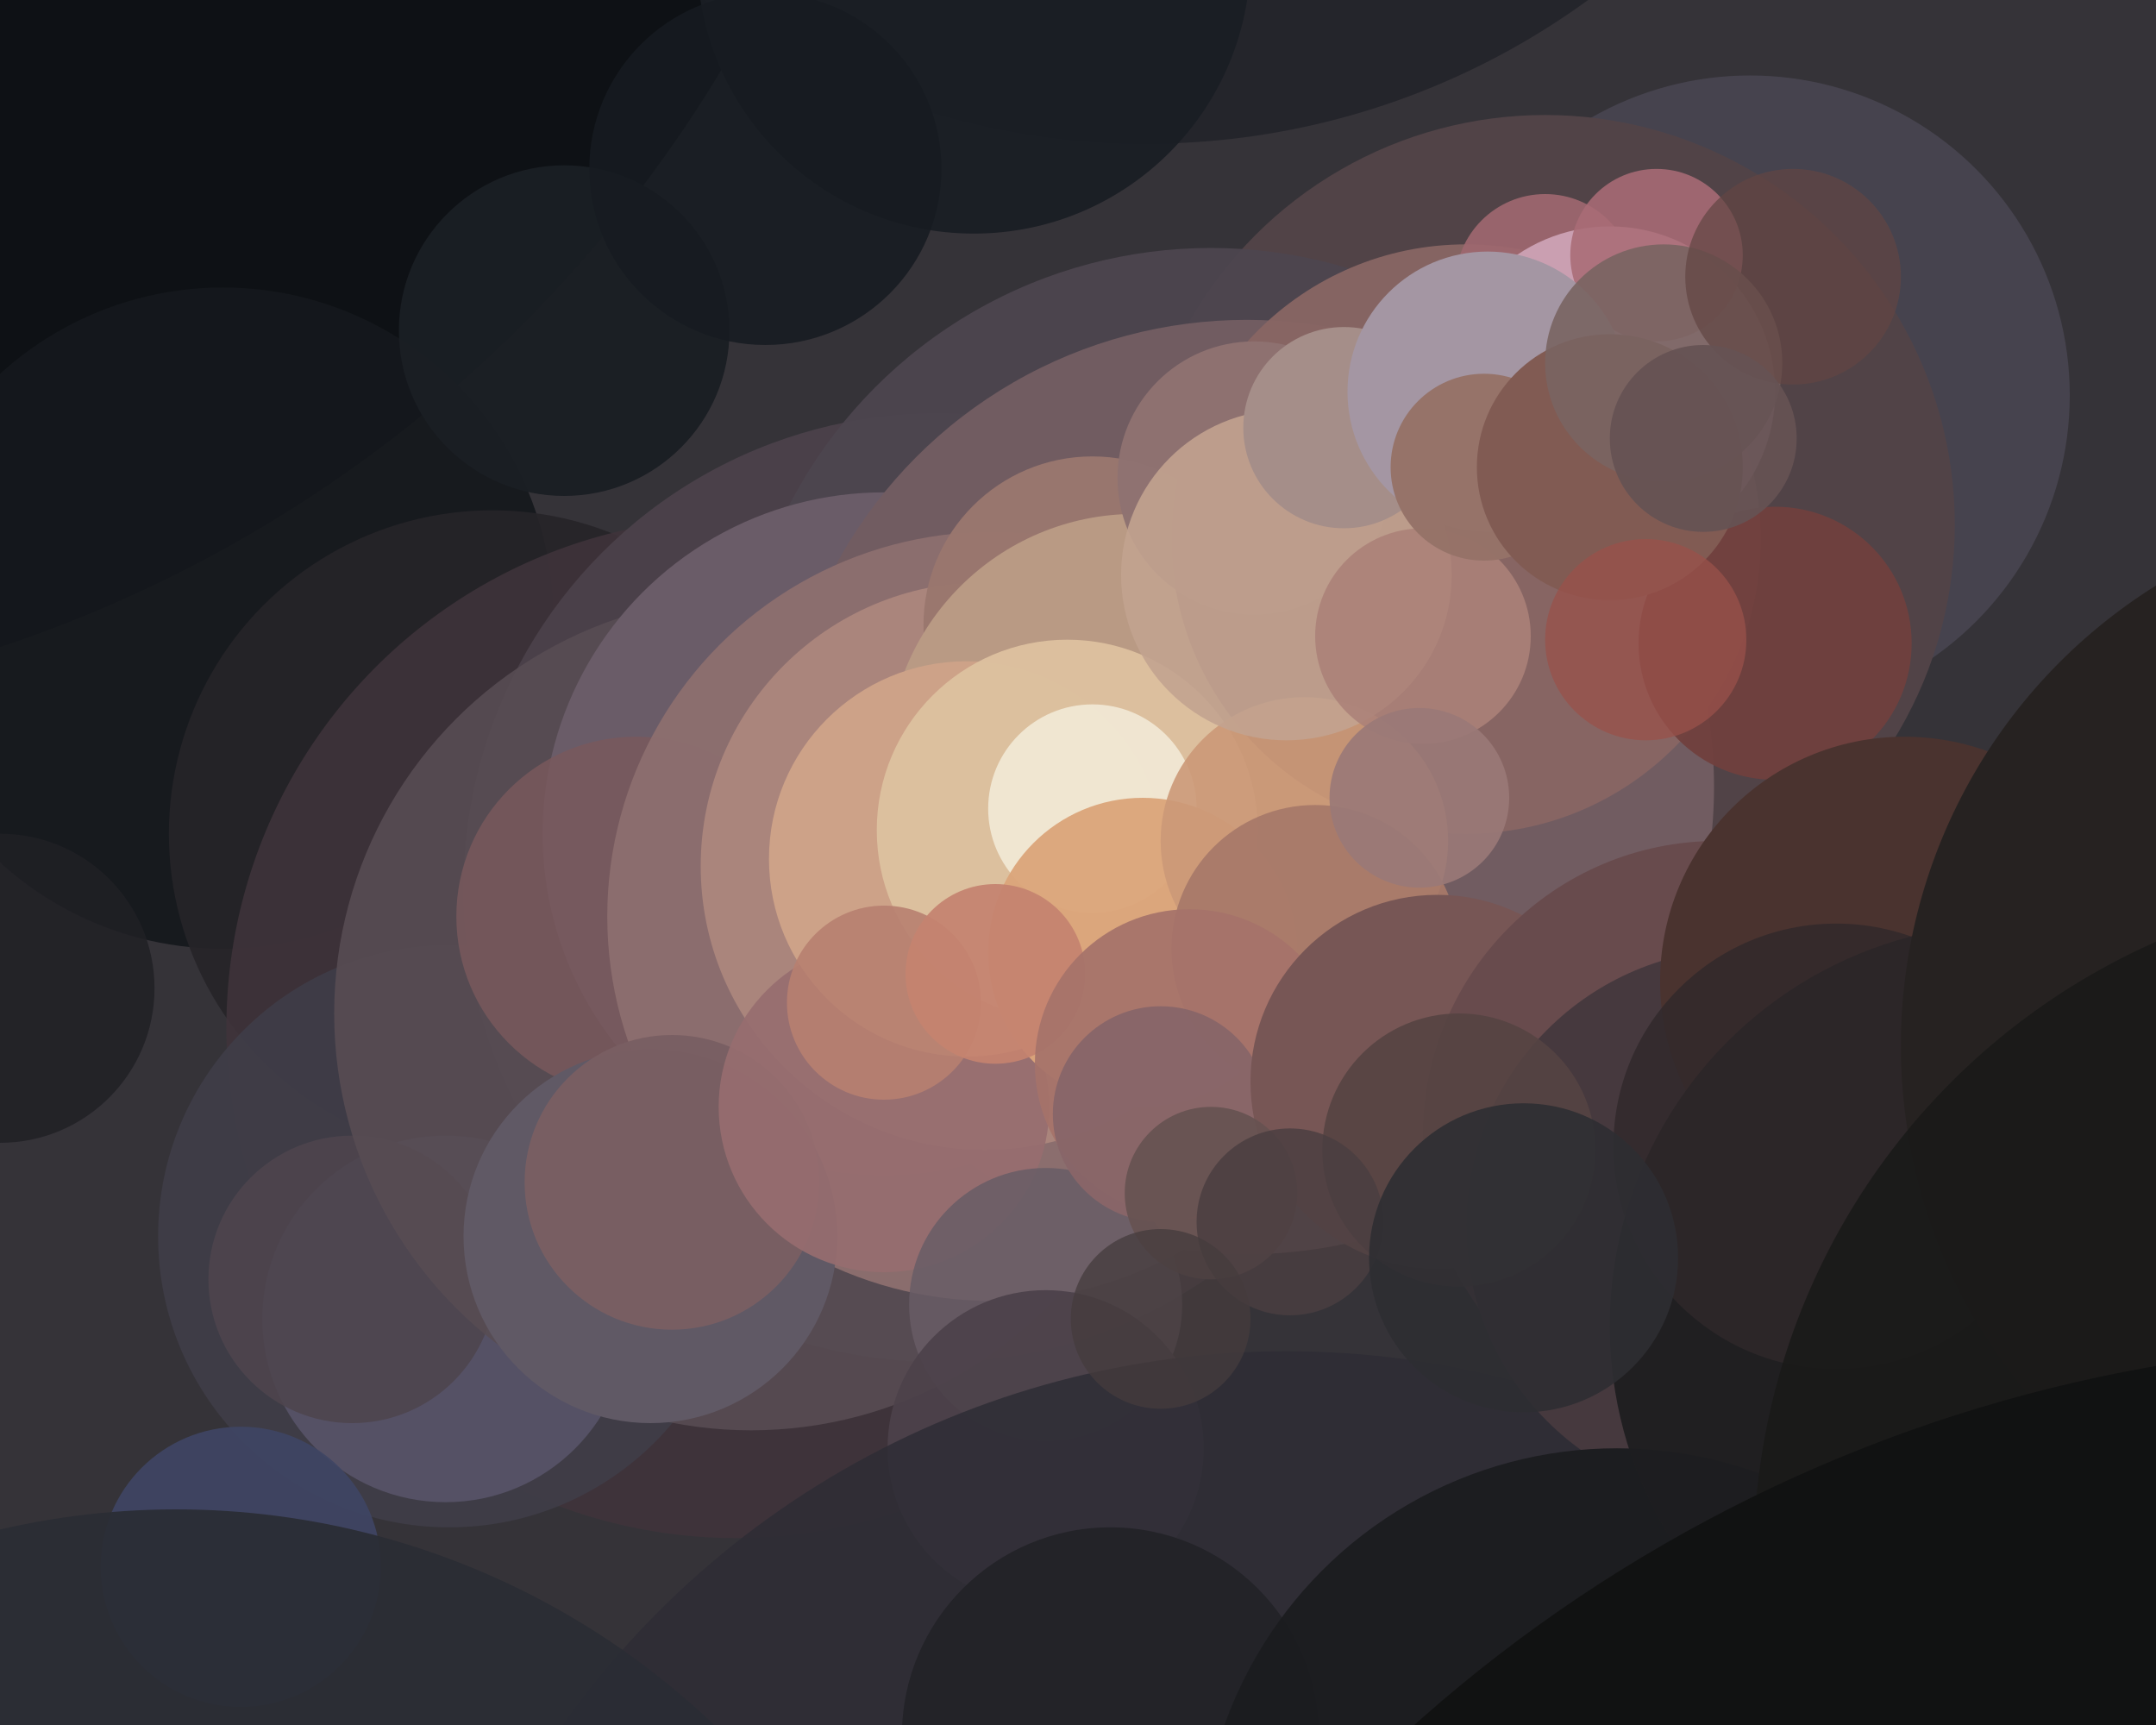 <svg xmlns="http://www.w3.org/2000/svg" width="600px" height="480px">
  <rect width="600" height="480" fill="rgb(53,51,56)"/>
  <circle cx="-117" cy="-172" r="371" fill="rgba(14,17,21,1.0)"/>
  <circle cx="62" cy="172" r="92" fill="rgba(21,24,29,0.918)"/>
  <circle cx="137" cy="232" r="90" fill="rgba(38,36,40,0.902)"/>
  <circle cx="205" cy="286" r="142" fill="rgba(64,52,59,0.855)"/>
  <circle cx="487" cy="110" r="89" fill="rgba(70,67,78,1.0)"/>
  <circle cx="125" cy="344" r="81" fill="rgba(63,61,72,0.91)"/>
  <circle cx="124" cy="367" r="51" fill="rgba(86,81,102,0.984)"/>
  <circle cx="98" cy="356" r="40" fill="rgba(77,69,77,0.894)"/>
  <circle cx="430" cy="146" r="114" fill="rgba(81,67,71,0.984)"/>
  <circle cx="261" cy="247" r="132" fill="rgba(76,66,75,0.914)"/>
  <circle cx="337" cy="201" r="132" fill="rgba(77,69,79,0.941)"/>
  <circle cx="209" cy="282" r="116" fill="rgba(88,76,83,0.894)"/>
  <circle cx="246" cy="232" r="95" fill="rgba(106,92,104,0.992)"/>
  <circle cx="347" cy="219" r="130" fill="rgba(113,92,97,1.0)"/>
  <circle cx="177" cy="255" r="50" fill="rgba(121,88,92,0.827)"/>
  <circle cx="276" cy="255" r="107" fill="rgba(140,110,110,0.969)"/>
  <circle cx="274" cy="241" r="79" fill="rgba(170,133,124,1.0)"/>
  <circle cx="181" cy="344" r="52" fill="rgba(96,89,101,1.0)"/>
  <circle cx="304" cy="174" r="47" fill="rgba(154,119,110,0.969)"/>
  <circle cx="187" cy="329" r="41" fill="rgba(121,95,99,0.973)"/>
  <circle cx="246" cy="308" r="46" fill="rgba(150,109,111,0.91)"/>
  <circle cx="316" cy="212" r="69" fill="rgba(185,154,132,1.0)"/>
  <circle cx="269" cy="239" r="55" fill="rgba(205,162,136,1.0)"/>
  <circle cx="297" cy="231" r="53" fill="rgba(220,192,158,0.984)"/>
  <circle cx="408" cy="150" r="82" fill="rgba(136,101,99,0.957)"/>
  <circle cx="291" cy="363" r="38" fill="rgba(104,92,101,0.839)"/>
  <circle cx="291" cy="403" r="44" fill="rgba(76,66,74,0.933)"/>
  <circle cx="358" cy="623" r="247" fill="rgba(46,45,53,0.839)"/>
  <circle cx="430" cy="79" r="25" fill="rgba(157,103,110,0.933)"/>
  <circle cx="349" cy="133" r="38" fill="rgba(143,114,113,0.973)"/>
  <circle cx="246" cy="279" r="27" fill="rgba(183,128,112,0.902)"/>
  <circle cx="67" cy="436" r="39" fill="rgba(63,69,100,0.914)"/>
  <circle cx="304" cy="225" r="29" fill="rgba(239,229,209,0.992)"/>
  <circle cx="318" cy="265" r="43" fill="rgba(219,165,122,0.957)"/>
  <circle cx="277" cy="271" r="25" fill="rgba(196,131,111,0.925)"/>
  <circle cx="363" cy="234" r="40" fill="rgba(203,152,119,0.898)"/>
  <circle cx="309" cy="483" r="58" fill="rgba(35,35,40,0.961)"/>
  <circle cx="358" cy="160" r="46" fill="rgba(194,163,144,0.89)"/>
  <circle cx="374" cy="119" r="28" fill="rgba(165,142,137,1.0)"/>
  <circle cx="366" cy="264" r="40" fill="rgba(167,121,105,0.933)"/>
  <circle cx="319" cy="-169" r="209" fill="rgba(36,37,43,1.0)"/>
  <circle cx="396" cy="177" r="30" fill="rgba(171,129,120,0.882)"/>
  <circle cx="448" cy="109" r="46" fill="rgba(205,163,182,0.941)"/>
  <circle cx="461" cy="71" r="24" fill="rgba(169,108,118,0.875)"/>
  <circle cx="494" cy="179" r="38" fill="rgba(112,64,62,0.945)"/>
  <circle cx="414" cy="109" r="39" fill="rgba(164,150,163,1.0)"/>
  <circle cx="331" cy="296" r="43" fill="rgba(165,115,106,0.925)"/>
  <circle cx="323" cy="310" r="30" fill="rgba(137,102,105,0.973)"/>
  <circle cx="400" cy="301" r="52" fill="rgba(119,86,85,0.992)"/>
  <circle cx="337" cy="332" r="24" fill="rgba(103,83,82,0.922)"/>
  <circle cx="157" cy="92" r="46" fill="rgba(26,30,36,0.965)"/>
  <circle cx="413" cy="130" r="26" fill="rgba(150,115,104,0.969)"/>
  <circle cx="448" cy="130" r="37" fill="rgba(129,91,83,1.0)"/>
  <circle cx="478" cy="316" r="82" fill="rgba(104,75,77,0.992)"/>
  <circle cx="485" cy="341" r="77" fill="rgba(70,57,62,1.0)"/>
  <circle cx="271" cy="-12" r="77" fill="rgba(26,30,36,0.949)"/>
  <circle cx="463" cy="101" r="33" fill="rgba(121,100,97,0.894)"/>
  <circle cx="406" cy="320" r="38" fill="rgba(85,67,66,0.894)"/>
  <circle cx="395" cy="222" r="25" fill="rgba(154,121,119,0.91)"/>
  <circle cx="530" cy="273" r="68" fill="rgba(74,51,47,0.988)"/>
  <circle cx="499" cy="77" r="30" fill="rgba(98,69,66,0.71)"/>
  <circle cx="359" cy="340" r="26" fill="rgba(74,62,64,0.827)"/>
  <circle cx="0" cy="275" r="43" fill="rgba(32,32,37,0.851)"/>
  <circle cx="450" cy="519" r="116" fill="rgba(27,29,32,0.961)"/>
  <circle cx="560" cy="369" r="112" fill="rgba(30,30,32,0.949)"/>
  <circle cx="474" cy="122" r="26" fill="rgba(101,82,83,0.937)"/>
  <circle cx="511" cy="319" r="62" fill="rgba(47,40,42,0.788)"/>
  <circle cx="680" cy="291" r="151" fill="rgba(38,34,33,1.0)"/>
  <circle cx="213" cy="47" r="49" fill="rgba(23,27,33,0.859)"/>
  <circle cx="676" cy="434" r="188" fill="rgba(26,25,24,0.878)"/>
  <circle cx="424" cy="350" r="43" fill="rgba(46,46,50,0.886)"/>
  <circle cx="671" cy="790" r="416" fill="rgba(17,18,18,1.0)"/>
  <circle cx="323" cy="367" r="25" fill="rgba(69,59,61,0.761)"/>
  <circle cx="49" cy="637" r="217" fill="rgba(42,44,52,0.929)"/>
  <circle cx="458" cy="178" r="28" fill="rgba(153,81,74,0.745)"/>
</svg>